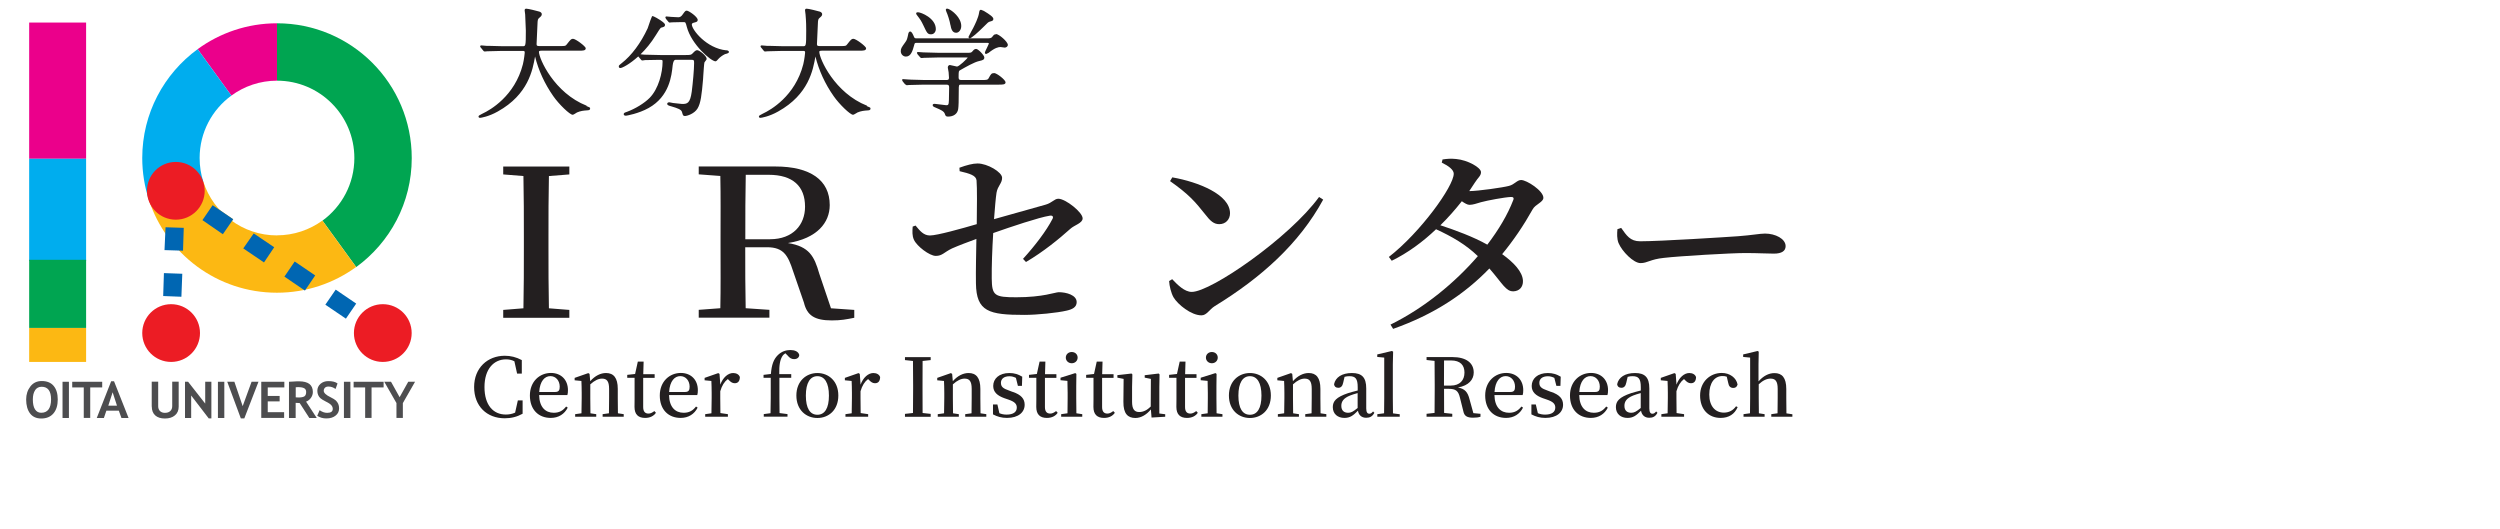 <?xml version="1.0" encoding="UTF-8"?><svg id="IRセンターoutline" xmlns="http://www.w3.org/2000/svg" width="340.26" height="72.05" viewBox="0 0 340.26 72.05"><defs><style>.cls-1{fill:#00adee;}.cls-1,.cls-2,.cls-3,.cls-4,.cls-5,.cls-6,.cls-7,.cls-8,.cls-9{stroke-width:0px;}.cls-2{fill:#4d4d4f;}.cls-3{fill:#eb008b;}.cls-4{fill:#0066b2;}.cls-5{fill:#ec1c24;}.cls-6{fill:none;}.cls-7{fill:#00a551;}.cls-8{fill:#231f20;}.cls-9{fill:#fcb813;}</style></defs><circle class="cls-6" cx="37.7" cy="21.51" r="10.53"/><path class="cls-7" d="M56.04,21.51c0-10.13-8.21-18.34-18.34-18.34v7.81c5.82,0,10.53,4.71,10.53,10.53,0,3.5-1.71,6.6-4.34,8.52l4.59,6.32c4.58-3.33,7.56-8.73,7.56-14.83Z"/><path class="cls-3" d="M37.7,10.98V3.17c-4.04,0-7.77,1.31-10.8,3.52l4.59,6.32c1.74-1.27,3.89-2.03,6.21-2.03Z"/><path class="cls-9" d="M37.7,32.04c-4.68,0-8.65-3.06-10.02-7.29l-7.43,2.41c2.39,7.36,9.29,12.68,17.44,12.68,4.03,0,7.75-1.3,10.78-3.5l-4.59-6.32c-1.74,1.26-3.88,2.01-6.19,2.01Z"/><path class="cls-1" d="M27.17,21.51c0-3.49,1.7-6.59,4.32-8.5l-4.59-6.32c-4.57,3.34-7.54,8.73-7.54,14.82,0,1.98.32,3.88.89,5.66l7.43-2.41c-.33-1.02-.51-2.11-.51-3.25Z"/><rect class="cls-9" x="3.97" y="44.63" width="7.75" height="4.63"/><rect class="cls-3" x="3.97" y="3.07" width="7.75" height="18.54"/><rect class="cls-1" x="3.97" y="21.61" width="7.75" height="13.9"/><rect class="cls-7" x="3.97" y="35.36" width="7.75" height="9.27"/><circle class="cls-5" cx="23.93" cy="25.97" r="3.93"/><path class="cls-2" d="M4.77,53.11c.21-.31.51-.47.9-.47.85,0,1.28.58,1.28,1.73,0,.59-.12,1.04-.34,1.35-.23.31-.56.46-1,.46-.37,0-.65-.16-.85-.47-.2-.32-.29-.76-.29-1.34,0-.53.1-.95.31-1.26M4.09,56.27c.35.46.86.69,1.52.69.72,0,1.27-.23,1.67-.7.39-.46.58-1.1.58-1.89s-.19-1.41-.56-1.85c-.37-.44-.91-.66-1.62-.66-.64,0-1.16.24-1.54.73-.38.49-.58,1.08-.58,1.78,0,.8.18,1.44.53,1.9"/><rect class="cls-2" x="8.51" y="51.96" width=".87" height="4.93"/><polygon class="cls-2" points="13.91 52.73 12.28 52.73 12.28 56.88 11.4 56.88 11.4 52.73 9.83 52.73 9.83 51.96 13.91 51.96 13.91 52.73"/><path class="cls-2" d="M14.74,55.21l.59-1.82.59,1.82h-1.18ZM15.52,51.89h-.39l-1.96,5h.97l.34-1h1.69l.36,1h.97l-1.98-5Z"/><path class="cls-2" d="M20.65,55.34v-3.39h.88v3.34c0,.26.08.48.24.65.16.16.38.25.67.25.32,0,.56-.08.74-.25.17-.16.26-.38.26-.67v-3.32h.88v3.39c0,.51-.17.91-.51,1.19-.34.29-.79.43-1.36.43s-1.01-.14-1.32-.42c-.31-.28-.47-.68-.47-1.2"/><polygon class="cls-2" points="28.77 56.95 28.41 56.95 26.02 53.83 26.02 56.89 25.18 56.89 25.18 51.96 25.6 51.96 27.93 54.93 27.93 51.96 28.77 51.96 28.77 56.95"/><rect class="cls-2" x="29.66" y="51.96" width=".87" height="4.93"/><polygon class="cls-2" points="35.18 51.96 33.25 56.95 32.78 56.95 30.93 51.96 31.9 51.96 33.03 55.28 34.24 51.96 35.18 51.96"/><polygon class="cls-2" points="38.7 52.73 36.44 52.73 36.44 53.89 38.06 53.89 38.06 54.63 36.44 54.63 36.44 56.1 38.67 56.1 38.67 56.88 35.56 56.88 35.56 51.96 38.7 51.96 38.7 52.73"/><path class="cls-2" d="M40.54,52.69c.39,0,.68.05.86.15.18.1.27.26.27.51,0,.3-.09.5-.25.6-.17.1-.44.15-.8.15-.09,0-.21,0-.37-.02v-1.37c.1-.01.2-.02.29-.02M41.67,54.66c.26-.1.48-.27.65-.51.17-.24.26-.51.26-.8,0-.97-.63-1.45-1.88-1.45-.2,0-.47,0-.8.03-.33.02-.52.03-.57.03v4.93h.91v-2.06c.24.02.42.02.55.03l1.31,2.03h1.01l-1.45-2.22Z"/><path class="cls-2" d="M43.17,56.61l.33-.78c.35.24.68.36,1.02.36.52,0,.77-.18.77-.54,0-.17-.06-.33-.18-.48-.12-.15-.37-.33-.75-.51-.37-.19-.63-.35-.76-.47-.13-.12-.23-.27-.3-.43-.07-.17-.11-.36-.11-.56,0-.38.14-.7.42-.95.28-.25.64-.38,1.07-.38.57,0,.99.11,1.26.32l-.27.75c-.31-.22-.63-.33-.97-.33-.2,0-.36.05-.47.16-.11.11-.17.25-.17.42,0,.28.31.58.94.88.33.16.56.31.71.44.14.13.25.3.33.47.08.18.11.38.11.6,0,.4-.15.73-.47.98-.31.26-.74.39-1.27.39-.46,0-.87-.12-1.24-.36"/><rect class="cls-2" x="46.81" y="51.96" width=".88" height="4.93"/><polygon class="cls-2" points="52.21 52.73 50.57 52.73 50.57 56.88 49.7 56.88 49.7 52.73 48.13 52.73 48.13 51.96 52.21 51.96 52.21 52.73"/><polygon class="cls-2" points="56.49 51.96 54.83 54.86 54.83 56.88 53.96 56.88 53.96 54.86 52.3 51.96 53.22 51.96 54.39 54.06 55.56 51.96 56.49 51.96"/><circle class="cls-5" cx="23.29" cy="45.33" r="3.93"/><circle class="cls-5" cx="52.1" cy="45.33" r="3.93"/><polygon class="cls-9" points="28.94 27.93 27.55 29.96 30.33 31.88 31.74 29.84 28.94 27.93"/><polygon class="cls-4" points="28.94 27.93 31.74 29.84 30.33 31.88 27.55 29.96 28.94 27.93"/><polygon class="cls-4" points="34.53 31.77 37.32 33.65 35.93 35.72 33.11 33.81 34.53 31.77"/><polygon class="cls-4" points="22.53 30.93 25.01 31.01 24.91 34.12 22.39 34.04 22.53 30.93"/><polygon class="cls-4" points="22.31 37.17 24.81 37.26 24.69 40.39 22.21 40.29 22.31 37.17"/><polygon class="cls-4" points="45.69 39.42 48.48 41.32 47.08 43.37 44.28 41.47 45.69 39.42"/><polygon class="cls-4" points="40.11 35.59 42.9 37.49 41.5 39.55 38.71 37.65 40.11 35.59"/><path class="cls-8" d="M79.85,14.39c-4.41-1.73-6.5-6.4-6.5-7.35q0-.14.35-.14h5.07c.57,0,.95,0,.95-.33,0-.26-1.38-1.29-1.73-1.29-.25,0-.34.11-.85.76-.17.22-.19.23-.93.23h-2.75c-.31,0-.43-.02-.43-.25l.08-1.76.04-.87c.03-.74.03-.78.29-1,.19-.15.3-.28.3-.45,0-.29-.33-.37-.44-.39-.19-.06-1.4-.37-1.68-.37-.21,0-.21.17-.21.24l.07.56s.09,2.18.09,2.18c0,2.13-.03,2.13-.43,2.13h-2.75l-1.9-.05h-.27s-.7-.06-.7-.06c-.16,0-.17.11-.17.14l.06.13.05.05.3.37c.04.06.1.14.23.14l.33-.03s2-.05,2-.05h2.78c.26,0,.32,0,.32.24,0,.05-.08.88-.25,1.58-1.11,4.35-4.47,6.23-5.47,6.7,0,0-.08.04-.08.04-.37.18-.49.26-.49.38s.11.17.21.17c.11,0,1.19-.17,2.42-.87,4.15-2.31,4.74-5.66,5.06-7.45,0,0,0-.03,0-.05.47,1.91,1.31,3.73,2.49,5.42.77,1.11,2.25,2.53,2.63,2.53.09,0,.24-.09.51-.26l.07-.05c.51-.22.93-.26,1.38-.29.22-.01.42-.03.42-.25,0-.14-.03-.15-.5-.34ZM94.88,6.83c-.15,0-.31.11-.57.39-.22.23-.25.27-.97.27h-3.48l-2.17-.05s-.3-.03-.51-.05c.7-.68,1.43-1.54,2.08-2.6.26-.42.61-1,.73-1.03.32-.08.52-.12.52-.38,0-.07,0-.22-.66-.65-.04-.02-.92-.61-1.1-.53t-.23.57l-.37,1.08c-.94,2.02-2.19,3.7-3.55,4.76l-.08.06c-.24.19-.3.24-.3.38,0,.13.08.21.21.21.25,0,1.27-.52,2.44-1.58l.34.4c.05.07.11.15.23.15l.36-.05s1.61-.03,1.61-.03h.48c.24,0,.29,0,.29.24,0,1.51-.55,3.7-1.76,4.93-.71.72-1.95,1.48-3.09,1.9-.3.1-.44.15-.44.31,0,.07.03.22.3.22.08,0,1.74-.29,3.09-1.05,2.84-1.58,3.13-4.42,3.27-5.78q.09-.78.4-.78h2.15c.35,0,.37.05.37.46,0,.83-.17,2.71-.32,3.87-.22,1.61-.62,1.68-1.31,1.68l-.86-.09s-.25-.03-.25-.03h-.06s-.57-.11-.57-.11c-.26,0-.29.16-.29.21,0,.19.23.26.61.36.82.24,1.31.43,1.39.73,0,0,.03.09.03.09.1.37.14.48.38.48.3,0,1.28-.31,1.71-1.01.45-.72.58-1.92.76-3.99,0,0,.03-.49.03-.49.04-.55.11-1.69.16-1.81,0,0,.08-.11.08-.11.15-.19.22-.29.22-.37,0-.4-.98-1.18-1.29-1.18ZM98.84,6.85c-2.68-.27-4.68-2.8-4.68-3.52,0-.18.21-.22.23-.23.44-.11.57-.15.57-.39,0-.42-1.22-1.26-1.49-1.26-.18,0-.23.07-.55.51-.18.28-.37.39-.6.39l-.94-.05s-.66-.06-.66-.06c-.04,0-.1,0-.12.04-.02.03-.05.07-.04.1l.08.19.3.36c.06.08.11.14.21.14l.32-.03s1.27-.03,1.27-.03h.27c.29,0,.3,0,.47.66.64,2.41,3.31,4.68,3.91,4.68.13,0,.34-.28.35-.29.22-.25.57-.52.93-.69.41-.1.54-.17.54-.29,0-.2-.28-.24-.35-.24ZM118.01,14.39c-4.41-1.73-6.5-6.4-6.5-7.35q0-.14.35-.14h5.07c.57,0,.95,0,.95-.33,0-.26-1.38-1.29-1.73-1.29-.25,0-.34.11-.85.76-.17.22-.19.23-.93.23h-2.75c-.31,0-.43-.02-.43-.25l.08-1.76.04-.87c.03-.74.03-.78.29-1,.19-.15.3-.28.3-.45,0-.29-.33-.37-.44-.39-.19-.06-1.4-.37-1.68-.37-.21,0-.21.17-.21.24l.07.56c.09.96.09,1.78.09,2.18,0,2.13-.03,2.13-.43,2.13h-2.75l-1.9-.05h-.27s-.7-.06-.7-.06c-.16,0-.17.11-.17.14l.06.13.05.05.3.37c.04.06.1.14.23.14l.33-.03s2-.05,2-.05h2.78c.26,0,.32,0,.32.24,0,.05-.08.88-.25,1.58-1.11,4.35-4.47,6.23-5.47,6.7,0,0-.08.04-.08.04-.37.18-.49.26-.49.38s.11.17.21.17c.11,0,1.19-.17,2.42-.87,4.15-2.31,4.74-5.66,5.06-7.45,0,0,0-.03,0-.05.47,1.91,1.31,3.74,2.49,5.42.77,1.11,2.25,2.53,2.63,2.53.09,0,.24-.09.51-.25l.07-.05c.51-.22.93-.26,1.38-.29.22-.01.42-.03.42-.25,0-.14-.03-.15-.5-.34ZM132,5.21c.2,0,1.09-.78,1.84-1.53.62-.63.68-.69.92-.75.29-.08.44-.12.44-.35,0-.26-.46-.59-1.27-1.08-.04-.03-.06-.03-.06-.03l-.35-.14c-.2,0-.22.15-.27.44-.09.63-.58,1.62-.77,1.99l-.03.06-.28.51q-.36.66-.36.7c0,.09.08.17.17.17ZM129.37,3.43c.07.39.19,1.03.76,1.03.39,0,.7-.41.7-.92,0-1.16-1.26-2.14-1.76-2.33-.09-.03-.22-.07-.3.01-.08.08-.03.22.04.39.16.33.46,1.25.55,1.82ZM135.54,4.67c-.23,0-.29.09-.47.32-.17.23-.3.23-.93.23h-9.36c-.18,0-.3-.01-.36-.16-.21-.49-.34-.77-.55-.77-.15,0-.2.16-.23.23-.17.81-.19.91-.45,1.26-.49.68-.59.82-.59,1.19,0,.4.31.73.7.73.69,0,.91-.8,1.11-1.51l.03-.12c.06-.24.12-.24.4-.24h9.43c.3,0,.32.05.32.11,0,0-.24.52-.24.52-.21.41-.3.62-.3.72,0,.09.08.17.17.17l.33-.16c.88-.7,1.33-.79,1.63-.79l.56.08c.18,0,.43-.13.43-.37,0-.44-1.22-1.48-1.62-1.48ZM135.29,9.95c-.35,0-.43.15-.69.62l-.06.11c-.11.19-.27.21-.92.21h-2.75c-.21,0-.4-.02-.4-.32,0-.89.02-.9.18-1,.79-.45,1.96-1.12,2.61-1.26.49-.11.71-.17.71-.49,0-.29-.83-1.16-1.11-1.16-.2,0-.32.1-.48.3-.2.23-.22.23-.93.23h-3.59l-2.19-.06s-.71-.05-.71-.05c-.04,0-.1,0-.13.04-.02.03-.05.07-.03.1l.09.18.32.37s.1.13.21.13l.35-.03s2-.05,2-.05h3.94c-.08.19-1.19,1.24-1.46,1.24l-.45-.1-.51-.11c-.07,0-.29.03-.29.37l.11.62s.05.75.05.75c0,.28-.15.3-.38.3h-2.96l-1.81-.05-.38-.02s-.7-.05-.7-.05c-.04,0-.1,0-.12.04-.02.03-.05.07-.03.1l.09.18.3.37s.23.14.23.14l.33-.03s2.02-.05,2.02-.05h3.05c.34,0,.38.12.38.38l-.03,1.72c-.01.7-.13.7-.37.7l-1.33-.16-.26-.03c-.22,0-.25.12-.25.19,0,.16.18.24.39.32.05.02.06.03.06.03.64.27,1.1.47,1.21.84.07.21.12.36.41.36.78,0,1.29-.37,1.4-1.01.06-.39.08-1.12.08-2.51,0-.83,0-.83.35-.83h5.07c.57,0,.95,0,.95-.32s-1.19-1.26-1.57-1.26ZM125.68,3.46c.48,1.02.57,1.21,1.04,1.21.42,0,.65-.37.65-.71,0-1.49-2.02-2.29-2.42-2.29-.07,0-.2,0-.24.09-.04.08,0,.17.04.23.57.75.61.81.93,1.47Z"/><path class="cls-8" d="M74.71,23.95c-.06,2.72-.06,5.5-.06,8.3v1.38c0,2.78,0,5.58.06,8.33l2.78.22v1.07h-9v-1.07l2.75-.22c.06-2.72.06-5.53.06-8.3v-1.4c0-2.75,0-5.55-.06-8.3l-2.75-.22v-1.07h9v1.07l-2.78.22Z"/><path class="cls-8" d="M116.27,42.18v1.07c-1.09.22-1.82.36-3.06.36-2.36,0-3.37-.69-3.79-2.42l-1.49-4.32c-.67-2.06-1.26-3.22-3.53-3.22h-2.97c0,2.86,0,5.61.06,8.3l3.23.22v1.07h-9.62v-1.07l2.94-.22c.06-2.72.03-5.53.03-8.3v-1.4c0-2.75.03-5.55-.03-8.3l-2.94-.22v-1.07h10.43c4.74,0,7.4,1.84,7.4,5.25,0,2.39-1.71,4.54-5.69,5.17,2.92.47,3.59,1.82,4.26,4.15l1.6,4.73,3.17.22ZM104.8,32.56c3.14,0,4.77-1.98,4.77-4.43,0-2.78-1.65-4.34-4.96-4.34h-3.11c-.06,2.72-.06,5.55-.06,8.77h3.37Z"/><path class="cls-8" d="M139.22,35.25c1.68-1.84,3.2-3.85,4.01-5.42.2-.33.03-.55-.37-.47-1.43.22-5.27,1.51-7.68,2.36-.14,2.2-.22,4.59-.2,6.21.03,2.31.39,2.53,3.34,2.53,3.67,0,5.3-.69,5.78-.69,1.04,0,2.44.39,2.44,1.35,0,.71-.62.99-1.37,1.16-1.29.3-4.01.58-5.75.58-4.82,0-6.54-.44-6.59-4.29-.03-1.65.03-4.18.06-6.05-1.12.41-2.38.88-3.31,1.29-1.09.52-1.32,1.02-2.22,1.02-.84,0-2.58-1.32-2.97-2.2-.25-.52-.22-1.15-.17-1.79l.39-.14c.59.71,1.09,1.35,1.96,1.35.98,0,4.38-.96,6.37-1.54.03-2.23.06-4.92-.03-5.97-.08-.66-.9-.91-2.3-1.24l-.03-.47c.98-.36,1.82-.58,2.47-.58,1.35,0,3.34,1.18,3.34,1.95s-.59,1.07-.76,2.03c-.11.71-.22,2.03-.34,3.6,2.36-.66,5.58-1.57,7.04-1.98.87-.25,1.18-.8,1.71-.8.98,0,3.31,1.84,3.31,2.67,0,.66-1.12.91-1.68,1.43-1.54,1.38-3.65,3.11-6.03,4.51l-.42-.44Z"/><path class="cls-8" d="M179.53,26.81l.56.36c-3.25,5.97-8.41,10.61-14.75,14.49-.76.47-1.09,1.26-1.82,1.26-1.4,0-3.23-1.48-3.81-2.47-.31-.55-.56-1.54-.59-2.2l.42-.25c.73.77,1.68,1.73,2.66,1.73,2.64,0,13.32-7.4,17.33-12.92ZM159.56,24.14c3.56.63,7.85,2.34,7.85,4.89,0,.83-.59,1.48-1.46,1.48-.73,0-1.21-.41-1.93-1.35-1.35-1.7-2.19-2.69-4.77-4.51l.31-.52Z"/><path class="cls-8" d="M196.36,21.7c.53-.08,1.07-.14,1.82-.06,1.57.14,3.39,1.16,3.39,1.79,0,.52-.39.71-.84,1.43-.25.38-.5.77-.76,1.15,1.18,0,4.66-.5,5.41-.71.76-.19,1.09-.8,1.65-.8.76,0,3.03,1.46,3.03,2.42,0,.6-1.09.88-1.46,1.57-1.23,2.2-2.61,4.23-4.15,6.1,1.57,1.13,2.78,2.39,2.83,3.63.03.85-.5,1.4-1.29,1.43-1.04.03-1.46-1.02-3.28-3.11-3.37,3.49-7.57,6.27-13.1,8.22l-.36-.58c4.63-2.28,8.78-5.72,11.89-9.32-1.65-1.59-3.53-2.67-5.69-3.66-1.79,1.71-3.84,3.22-6.03,4.29l-.39-.52c4.29-3.33,8.83-9.62,8.83-11.33,0-.52-.67-1.04-1.63-1.51l.11-.44ZM205.64,26.81c-.84.03-3.2.47-4.07.71-.59.17-1.09.36-1.57.36-.28,0-.65-.22-1.04-.49-.87,1.1-1.85,2.23-2.92,3.27,2.02.66,4.49,1.57,6.39,2.64,1.57-2.06,2.78-4.12,3.51-6.02.17-.36,0-.49-.31-.47Z"/><path class="cls-8" d="M220.65,31.02c.73,1.02,1.21,1.82,2.58,1.82,2.78,0,11.81-.58,13.35-.69,1.88-.14,2.95-.36,3.65-.36,1.4,0,2.8.71,2.8,1.71,0,.66-.53,1.02-1.6,1.02s-2.05-.08-3.93-.08-8.92.41-11.05.66c-1.85.19-2.22.71-3.17.71s-2.52-1.59-3-2.75c-.22-.58-.2-1.26-.14-1.87l.5-.17Z"/><path class="cls-8" d="M71.13,54.49v1.82c-.75.42-1.54.62-2.44.62-2.42,0-4.16-1.64-4.16-4.25s1.83-4.26,4.18-4.26c.78,0,1.54.18,2.31.59v1.84h-.64l-.37-1.68c-.37-.19-.75-.26-1.14-.26-1.65,0-2.93,1.3-2.93,3.77s1.2,3.74,2.9,3.74c.43,0,.85-.07,1.27-.26l.37-1.66h.65Z"/><path class="cls-8" d="M73.38,53.78c.03,1.64.86,2.4,1.99,2.4.78,0,1.27-.32,1.68-.85l.22.15c-.44.87-1.24,1.4-2.31,1.4-1.66,0-2.84-1.11-2.84-3.05s1.36-3.07,2.86-3.07c1.4,0,2.32.95,2.32,2.34,0,.28-.02.5-.08.67h-3.85ZM75.55,53.35c.51,0,.63-.25.63-.72,0-.81-.52-1.44-1.27-1.44s-1.43.65-1.52,2.16h2.16Z"/><path class="cls-8" d="M84.89,56.37v.35h-2.87v-.35l.86-.12c.01-.62.02-1.47.02-2.08v-1.25c0-1.03-.31-1.39-.96-1.39-.47,0-.99.23-1.6.78v1.86c0,.58.01,1.46.02,2.08l.79.12v.35h-2.87v-.35l.86-.12c.02-.63.03-1.51.03-2.08v-.7c0-.69-.02-1.11-.04-1.62l-.92-.09v-.33l1.86-.65.17.11.09.99c.66-.74,1.41-1.11,2.15-1.11,1.02,0,1.6.64,1.6,2.16v1.24c0,.61.01,1.46.02,2.08l.8.12Z"/><path class="cls-8" d="M89.27,56.19c-.31.44-.8.69-1.47.69-.92,0-1.44-.47-1.44-1.49,0-.33.01-.62.01-1.07v-2.9h-1v-.4l1.07-.12.37-1.68h.79l-.05,1.71h1.55v.5h-1.56v3.97c0,.63.27.89.72.89.27,0,.49-.11.8-.34l.22.24Z"/><path class="cls-8" d="M91.06,53.78c.03,1.64.86,2.4,1.99,2.4.78,0,1.27-.32,1.68-.85l.22.15c-.44.87-1.24,1.4-2.31,1.4-1.66,0-2.84-1.11-2.84-3.05s1.36-3.07,2.86-3.07c1.4,0,2.32.95,2.32,2.34,0,.28-.02.5-.08.67h-3.85ZM93.23,53.35c.51,0,.63-.25.63-.72,0-.81-.52-1.44-1.27-1.44s-1.43.65-1.52,2.16h2.16Z"/><path class="cls-8" d="M98.02,52.4c.36-1.03,1.08-1.63,1.76-1.63.41,0,.79.17.92.55-.01.51-.22.84-.7.84-.33,0-.56-.18-.8-.43l-.14-.14c-.48.37-.8.88-1.03,1.66v.92c0,.57.01,1.43.02,2.05l1.02.15v.35h-3.09v-.35l.85-.12c.02-.63.03-1.51.03-2.08v-.7c0-.69-.02-1.11-.04-1.62l-.92-.09v-.33l1.86-.65.17.11.11,1.51Z"/><path class="cls-8" d="M104.92,50.91c.1-1.28.38-1.99.9-2.53.54-.56,1.18-.74,1.75-.74s1.09.19,1.21.67c-.01.33-.27.57-.7.57-.34,0-.6-.14-.9-.51l-.29-.29c-.15.1-.31.23-.41.4-.3.47-.45,1.19-.42,2.44h1.63v.5h-1.61v2.74c0,.68.01,1.38.02,2.06l1.08.14v.35h-3.23v-.35l.92-.12c.02-.69.03-1.39.03-2.08v-2.74h-.98v-.4l.99-.12Z"/><path class="cls-8" d="M108.39,53.83c0-1.98,1.36-3.06,2.86-3.06s2.85,1.07,2.85,3.06-1.33,3.06-2.85,3.06-2.86-1.08-2.86-3.06ZM112.82,53.84c0-1.74-.59-2.64-1.57-2.64s-1.57.9-1.57,2.64.57,2.61,1.57,2.61,1.57-.88,1.57-2.61Z"/><path class="cls-8" d="M117.11,52.4c.36-1.03,1.08-1.63,1.76-1.63.41,0,.79.17.92.55-.01.51-.22.84-.7.84-.33,0-.56-.18-.8-.43l-.14-.14c-.48.37-.8.88-1.03,1.66v.92c0,.57.01,1.43.02,2.05l1.02.15v.35h-3.09v-.35l.85-.12c.02-.63.03-1.51.03-2.08v-.7c0-.69-.02-1.11-.04-1.62l-.92-.09v-.33l1.86-.65.17.11.11,1.51Z"/><path class="cls-8" d="M125.57,49.13c-.01,1.07-.01,2.15-.01,3.26v.56c0,1.08,0,2.18.01,3.26l1.1.12v.4h-3.5v-.4l1.09-.12c.02-1.07.02-2.16.02-3.26v-.56c0-1.08,0-2.18-.02-3.26l-1.09-.12v-.4h3.5v.4l-1.1.12Z"/><path class="cls-8" d="M134.24,56.37v.35h-2.87v-.35l.86-.12c.01-.62.02-1.47.02-2.08v-1.25c0-1.03-.31-1.39-.96-1.39-.47,0-.99.23-1.6.78v1.86c0,.58.01,1.46.02,2.08l.79.12v.35h-2.87v-.35l.86-.12c.02-.63.03-1.51.03-2.08v-.7c0-.69-.02-1.11-.04-1.62l-.92-.09v-.33l1.86-.65.17.11.09.99c.66-.74,1.41-1.11,2.15-1.11,1.02,0,1.6.64,1.6,2.16v1.24c0,.61.01,1.46.02,2.08l.8.12Z"/><path class="cls-8" d="M137.82,53.33c1.18.4,1.64.96,1.64,1.76,0,1.01-.84,1.79-2.41,1.79-.74,0-1.3-.17-1.9-.48v-1.35h.6l.27,1.19c.3.12.6.19.98.19.92,0,1.39-.36,1.39-.96,0-.5-.31-.8-1.13-1.08l-.58-.2c-.91-.33-1.5-.81-1.5-1.66,0-.98.79-1.76,2.2-1.76.68,0,1.2.17,1.75.5l-.04,1.25h-.55l-.27-1.09c-.29-.14-.56-.22-.87-.22-.75,0-1.17.35-1.17.89s.29.78,1.12,1.06l.47.18Z"/><path class="cls-8" d="M143.95,56.19c-.31.44-.8.69-1.47.69-.92,0-1.44-.47-1.44-1.49,0-.33.01-.62.01-1.07v-2.9h-1v-.4l1.07-.12.37-1.68h.79l-.05,1.71h1.55v.5h-1.56v3.97c0,.63.27.89.72.89.27,0,.49-.11.8-.34l.22.24Z"/><path class="cls-8" d="M147.3,56.37v.35h-2.87v-.35l.86-.12c.01-.63.02-1.51.02-2.08v-.7c0-.68-.01-1.1-.03-1.63l-.94-.09v-.34l2.01-.63.15.11-.02,1.64v1.64c0,.58.01,1.46.02,2.08l.79.12ZM145.06,48.67c0-.45.36-.76.81-.76s.8.31.8.76-.36.77-.8.77-.81-.32-.81-.77Z"/><path class="cls-8" d="M151.73,56.19c-.31.44-.8.69-1.47.69-.92,0-1.44-.47-1.44-1.49,0-.33.01-.62.01-1.07v-2.9h-1v-.4l1.07-.12.37-1.68h.79l-.05,1.71h1.55v.5h-1.56v3.97c0,.63.27.89.72.89.27,0,.49-.11.8-.34l.22.24Z"/><path class="cls-8" d="M158.59,56.37v.35l-1.86.11-.09-1.11c-.57.71-1.33,1.17-2.11,1.17-1.02,0-1.65-.58-1.63-2.21l.03-3.11-.85-.17v-.34l1.93-.22.11.12-.04,1.73v1.99c0,1.04.34,1.4.98,1.4.56,0,1.09-.27,1.56-.75l.02-3.76-.84-.17v-.33l1.9-.23.12.12-.03,1.73v3.59l.79.1Z"/><path class="cls-8" d="M163.02,56.19c-.31.44-.8.69-1.47.69-.92,0-1.44-.47-1.44-1.49,0-.33.01-.62.01-1.07v-2.9h-1v-.4l1.07-.12.37-1.68h.79l-.05,1.71h1.55v.5h-1.56v3.97c0,.63.27.89.72.89.27,0,.49-.11.8-.34l.22.24Z"/><path class="cls-8" d="M166.38,56.37v.35h-2.87v-.35l.86-.12c.01-.63.02-1.51.02-2.08v-.7c0-.68-.01-1.1-.03-1.63l-.94-.09v-.34l2.01-.63.15.11-.02,1.64v1.64c0,.58.01,1.46.02,2.08l.79.12ZM164.13,48.67c0-.45.36-.76.81-.76s.8.31.8.76-.36.77-.8.77-.81-.32-.81-.77Z"/><path class="cls-8" d="M167.26,53.83c0-1.98,1.36-3.06,2.86-3.06s2.85,1.07,2.85,3.06-1.33,3.06-2.85,3.06-2.86-1.08-2.86-3.06ZM171.69,53.84c0-1.74-.59-2.64-1.57-2.64s-1.57.9-1.57,2.64.57,2.61,1.57,2.61,1.57-.88,1.57-2.61Z"/><path class="cls-8" d="M180.52,56.37v.35h-2.87v-.35l.86-.12c.01-.62.02-1.47.02-2.08v-1.25c0-1.03-.31-1.39-.96-1.39-.47,0-.99.23-1.59.78v1.86c0,.58.01,1.46.02,2.08l.79.12v.35h-2.87v-.35l.86-.12c.02-.63.03-1.51.03-2.08v-.7c0-.69-.02-1.11-.04-1.62l-.92-.09v-.33l1.86-.65.17.11.09.99c.66-.74,1.41-1.11,2.15-1.11,1.02,0,1.59.64,1.59,2.16v1.24c0,.61.01,1.46.02,2.08l.8.12Z"/><path class="cls-8" d="M187.05,56.19c-.26.5-.62.67-1.11.67-.62,0-1.01-.36-1.12-.96-.64.65-1.07.98-1.84.98-.9,0-1.58-.53-1.58-1.47,0-.81.46-1.35,2.07-1.9.37-.11.86-.25,1.32-.36v-.45c0-1.18-.32-1.5-1.14-1.5-.2,0-.41.02-.65.09l-.19.81c-.09.46-.32.68-.66.68s-.54-.17-.58-.48c.19-.95,1.08-1.53,2.43-1.53s1.95.59,1.95,2.1v2.71c0,.55.17.73.42.73.2,0,.32-.09.51-.31l.19.2ZM184.78,53.5c-.4.11-.77.23-1,.32-.97.38-1.22.87-1.22,1.42,0,.65.38.94.93.94.4,0,.67-.15,1.29-.65v-2.02Z"/><path class="cls-8" d="M190.51,56.37v.35h-3.05v-.35l.92-.12c.01-.68.02-1.41.02-2.08v-5.5l-.95-.09v-.34l1.99-.47.17.09-.04,1.73v4.59c0,.67.01,1.4.02,2.08l.91.12Z"/><path class="cls-8" d="M201.5,56.32v.4c-.28.09-.58.13-1,.13-.83,0-1.2-.23-1.33-.86l-.46-1.84c-.22-.95-.57-1.23-1.55-1.23h-.62c0,1.13,0,2.21.01,3.28l1.11.12v.4h-3.5v-.4l1.09-.12c.02-1.07.02-2.16.02-3.26v-.56c0-1.08,0-2.18-.02-3.26l-1.09-.12v-.4h3.52c1.85,0,2.9.78,2.9,2.1,0,.94-.66,1.78-2.15,2.04.95.17,1.34.64,1.58,1.61l.52,1.88.96.09ZM197.45,52.48c1.27,0,1.87-.76,1.87-1.77s-.57-1.65-1.82-1.65h-.96c-.01,1.08-.01,2.16-.01,3.42h.91Z"/><path class="cls-8" d="M203.4,53.78c.03,1.64.86,2.4,1.99,2.4.78,0,1.27-.32,1.68-.85l.22.15c-.44.87-1.24,1.4-2.31,1.4-1.66,0-2.84-1.11-2.84-3.05s1.36-3.07,2.86-3.07c1.4,0,2.32.95,2.32,2.34,0,.28-.02.5-.08.67h-3.85ZM205.57,53.35c.51,0,.63-.25.63-.72,0-.81-.52-1.44-1.27-1.44s-1.43.65-1.52,2.16h2.16Z"/><path class="cls-8" d="M211.1,53.33c1.18.4,1.64.96,1.64,1.76,0,1.01-.84,1.79-2.41,1.79-.74,0-1.3-.17-1.9-.48v-1.35h.6l.28,1.19c.3.12.61.19.98.19.92,0,1.39-.36,1.39-.96,0-.5-.31-.8-1.13-1.08l-.58-.2c-.91-.33-1.5-.81-1.5-1.66,0-.98.79-1.76,2.2-1.76.68,0,1.2.17,1.75.5l-.04,1.25h-.55l-.28-1.09c-.29-.14-.56-.22-.87-.22-.75,0-1.17.35-1.17.89s.29.78,1.12,1.06l.47.18Z"/><path class="cls-8" d="M214.94,53.78c.03,1.64.86,2.4,1.99,2.4.78,0,1.27-.32,1.68-.85l.22.15c-.44.87-1.24,1.4-2.31,1.4-1.66,0-2.84-1.11-2.84-3.05s1.36-3.07,2.86-3.07c1.4,0,2.32.95,2.32,2.34,0,.28-.02.5-.08.67h-3.85ZM217.11,53.35c.51,0,.63-.25.63-.72,0-.81-.52-1.44-1.27-1.44s-1.43.65-1.52,2.16h2.16Z"/><path class="cls-8" d="M225.58,56.19c-.26.5-.62.67-1.11.67-.62,0-1.01-.36-1.12-.96-.64.65-1.07.98-1.84.98-.9,0-1.58-.53-1.58-1.47,0-.81.46-1.35,2.07-1.9.37-.11.86-.25,1.32-.36v-.45c0-1.18-.32-1.5-1.14-1.5-.2,0-.41.02-.65.09l-.19.81c-.09.46-.32.68-.66.68s-.54-.17-.58-.48c.19-.95,1.08-1.53,2.43-1.53s1.95.59,1.95,2.1v2.71c0,.55.17.73.42.73.2,0,.32-.09.51-.31l.19.2ZM223.31,53.5c-.4.11-.77.23-1,.32-.97.38-1.22.87-1.22,1.42,0,.65.38.94.93.94.4,0,.67-.15,1.29-.65v-2.02Z"/><path class="cls-8" d="M228.16,52.4c.36-1.03,1.08-1.63,1.76-1.63.41,0,.79.17.92.55-.01.51-.22.84-.7.84-.33,0-.56-.18-.8-.43l-.14-.14c-.48.37-.8.88-1.03,1.66v.92c0,.57.01,1.43.02,2.05l1.02.15v.35h-3.09v-.35l.85-.12c.02-.63.03-1.51.03-2.08v-.7c0-.69-.02-1.11-.04-1.62l-.92-.09v-.33l1.86-.65.17.11.11,1.51Z"/><path class="cls-8" d="M236.49,55.43c-.4.92-1.17,1.45-2.31,1.45-1.64,0-2.79-1.16-2.79-3.05s1.38-3.07,2.95-3.07c1.1,0,1.98.66,2.15,1.57-.09.33-.28.47-.58.47-.39,0-.62-.23-.69-.68l-.2-.85c-.2-.07-.38-.09-.58-.09-1.07,0-1.8.92-1.8,2.52s.83,2.46,1.99,2.46c.68,0,1.25-.3,1.65-.86l.23.11Z"/><path class="cls-8" d="M243.95,56.37v.35h-2.87v-.35l.85-.12c.01-.62.02-1.47.02-2.08v-1.25c0-1.04-.32-1.39-.96-1.39-.5,0-1.01.21-1.62.77v1.87c0,.58.01,1.46.02,2.08l.78.12v.35h-2.87v-.35l.88-.12c.01-.63.02-1.51.02-2.08v-5.5l-.95-.09v-.34l1.97-.47.15.09-.03,1.73v2.32c.64-.73,1.38-1.13,2.17-1.13,1.03,0,1.61.62,1.61,2.17v1.23c0,.61.01,1.46.02,2.08l.8.12Z"/></svg>